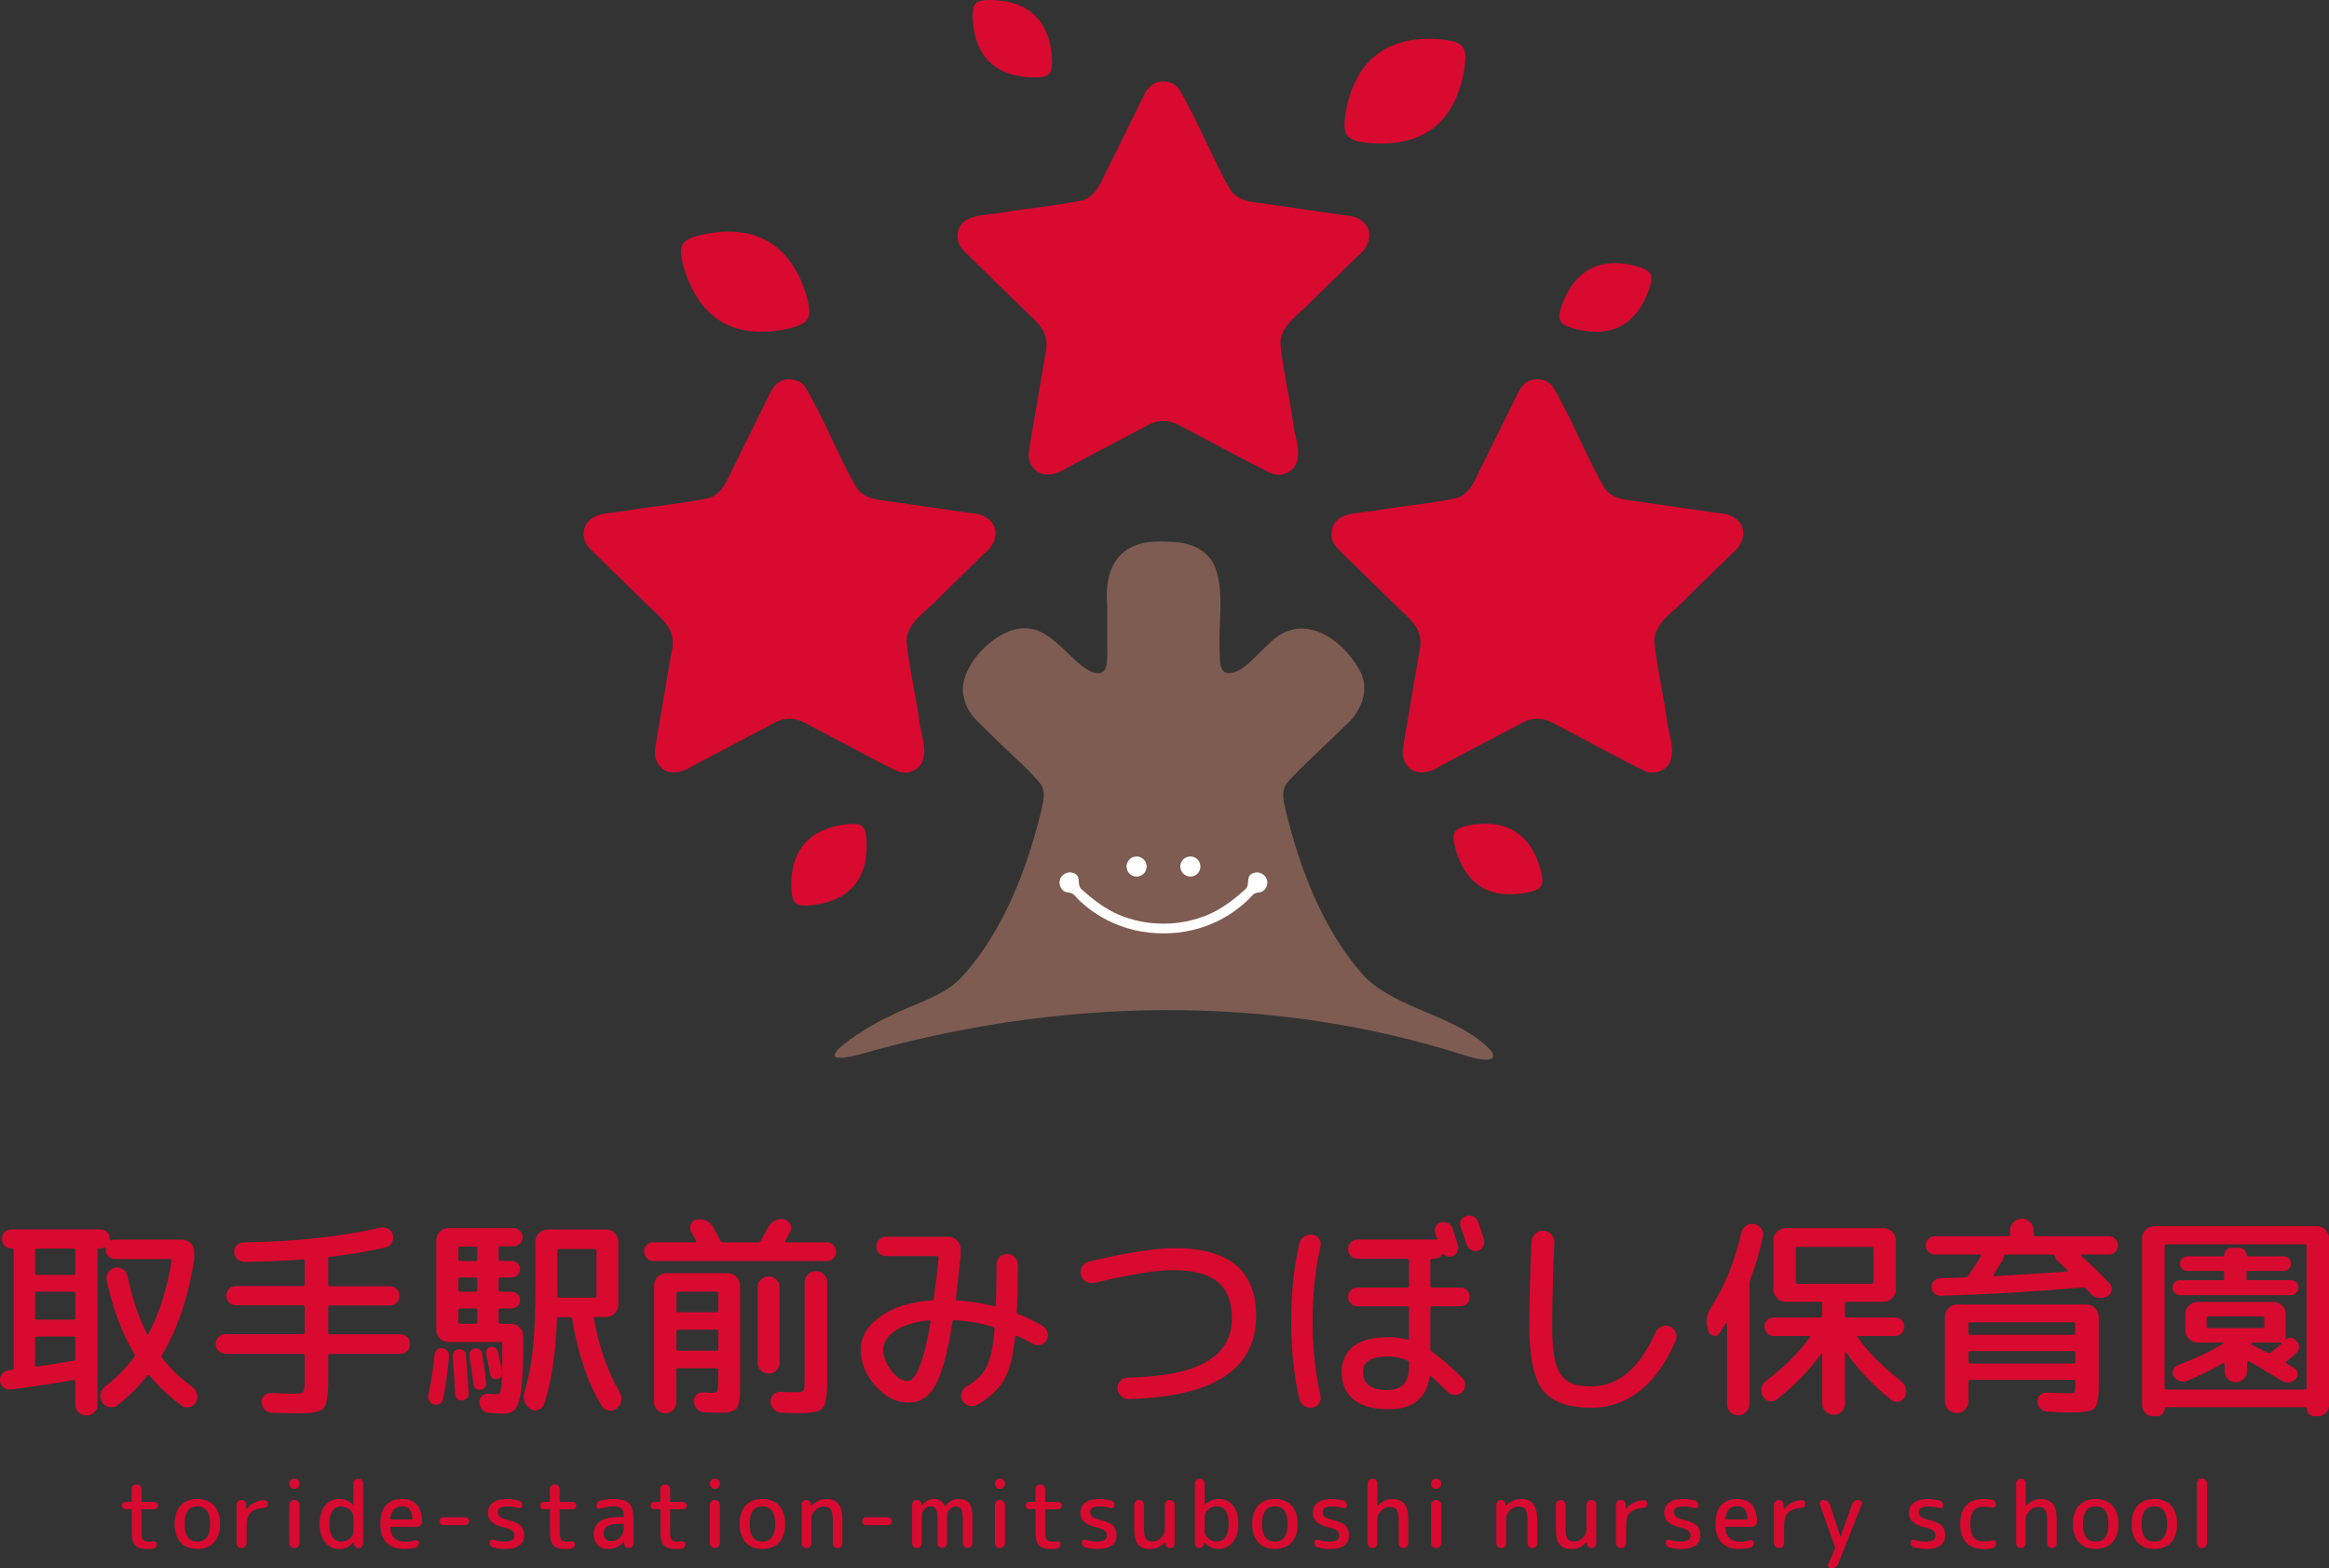 <?xml version="1.0" encoding="UTF-8"?>
<svg id="_レイヤー_2" data-name="レイヤー 2" xmlns="http://www.w3.org/2000/svg" viewBox="0 0 261.65 176.19">
  <rect x="0" y="0" width="261.65" height="176.19" fill="#333333" stroke="none"/>
  <defs>
    <style>
      .cls-1 {
        fill: #7e5c51;
      }

      .cls-2 {
        fill: #fff;
      }

      .cls-3 {
        fill: #d80a30;
      }
    </style>
  </defs>
  <g id="_レイヤー_1-2" data-name="レイヤー 1">
    <g>
      <g>
        <g>
          <path class="cls-3" d="M1.18,156.1c-.29.03-.55-.05-.78-.24-.23-.19-.36-.43-.4-.72-.03-.3.04-.57.23-.8.18-.23.43-.36.73-.4.03,0,.09,0,.17-.02.08-.02.14-.02.19-.02.14-.03.22-.1.22-.22v-13.25c0-.11-.06-.17-.17-.17h-.07c-.3,0-.56-.1-.77-.31s-.31-.46-.31-.77.1-.56.31-.77.46-.31.77-.31h9.96c.3,0,.56.1.77.31s.31.46.31.77v.07c0,.1.05.13.14.1.13-.06.29-.1.48-.1h7.49c.37,0,.69.13.96.4.27.26.41.58.41.95v.86c-.67,4.26-1.88,7.84-3.62,10.75-.08.1-.08.2,0,.31.94,1.23,2.07,2.32,3.38,3.26.29.21.47.48.55.8.08.33.04.64-.12.95-.16.29-.41.47-.74.54s-.63.01-.89-.18c-1.34-.99-2.54-2.11-3.58-3.36-.08-.08-.16-.08-.24,0-1.04,1.3-2.17,2.41-3.38,3.34-.27.21-.58.28-.91.2s-.6-.25-.79-.54c-.19-.3-.25-.62-.18-.96.07-.34.25-.62.54-.84,1.18-.9,2.26-1.99,3.24-3.29.1-.13.1-.24.02-.34-1.38-2.3-2.42-5.06-3.12-8.28-.06-.32,0-.62.18-.89.18-.27.44-.45.76-.53.32-.06.61,0,.88.18.26.18.44.44.52.76.53,2.51,1.26,4.67,2.18,6.48.06.11.13.12.19.02,1.2-2.29,2.06-5.02,2.59-8.21.03-.13-.02-.19-.17-.19h-6.14c-.32,0-.58-.1-.79-.31s-.31-.47-.31-.79v-.12c0-.1-.04-.13-.12-.1-.16.08-.32.12-.48.12h-.12c-.13,0-.19.06-.19.19v17.33c0,.35-.12.65-.36.89s-.54.36-.89.36-.65-.12-.89-.36-.36-.54-.36-.89v-2.57s-.02-.09-.07-.13-.1-.05-.14-.04c-2.51.45-4.86.8-7.06,1.06ZM3.94,140.48v2.52c0,.14.07.22.22.22h4.08c.14,0,.22-.07.22-.22v-2.52c0-.14-.07-.22-.22-.22h-4.08c-.14,0-.22.07-.22.22ZM3.94,145.32v2.71c0,.14.07.22.22.22h4.08c.14,0,.22-.07.22-.22v-2.71c0-.14-.07-.22-.22-.22h-4.08c-.14,0-.22.07-.22.22ZM3.94,150.36v2.98c0,.14.07.2.22.17,1.25-.18,2.61-.39,4.08-.65.14-.03.22-.11.22-.24v-2.26c0-.14-.07-.22-.22-.22h-4.08c-.14,0-.22.07-.22.22Z"/>
          <path class="cls-3" d="M25.33,152.07c-.3,0-.56-.1-.78-.31s-.32-.47-.32-.79.11-.58.32-.79.48-.31.78-.31h8.71c.13,0,.19-.06.19-.19v-2.83c0-.14-.06-.22-.19-.22h-7.54c-.3,0-.56-.1-.77-.31-.21-.21-.31-.46-.31-.77s.1-.56.31-.77.46-.31.77-.31h7.54c.13,0,.19-.07.19-.22v-2.59c0-.13-.06-.19-.19-.19-2.08.16-4.26.26-6.53.29-.32,0-.6-.11-.83-.32-.23-.22-.36-.48-.37-.78-.02-.3.08-.56.3-.78s.48-.32.78-.32c5.74-.08,10.87-.63,15.38-1.66.3-.06.59-.02.85.14.26.16.44.39.52.7.08.32.04.62-.13.89s-.4.44-.71.5c-1.92.45-4.01.8-6.26,1.06-.13.03-.18.1-.17.22v2.86c0,.14.07.22.22.22h6.7c.3,0,.56.1.77.31s.31.46.31.77-.1.56-.31.77c-.21.21-.46.31-.77.31h-6.7c-.14,0-.22.07-.22.22v2.83c0,.13.07.19.22.19h7.87c.3,0,.56.1.78.31s.32.47.32.79-.11.58-.32.79-.48.31-.78.31h-7.87c-.14,0-.22.07-.22.22v2.98c0,1.57-.18,2.54-.53,2.92-.35.38-1.25.56-2.69.56-.8,0-1.84-.02-3.12-.07-.32-.02-.59-.14-.8-.36-.22-.22-.33-.49-.35-.79-.02-.3.08-.56.29-.77.21-.21.46-.3.77-.29,1.1.05,1.97.07,2.59.07.56,0,.9-.06,1.02-.19.12-.13.18-.49.18-1.08v-2.98c0-.14-.06-.22-.19-.22h-8.71Z"/>
          <path class="cls-3" d="M48.77,157.78c-.24-.06-.42-.2-.54-.41s-.16-.43-.11-.67c.34-1.57.57-3.08.7-4.54.03-.22.13-.4.29-.54s.35-.2.58-.18c.22.03.41.14.56.31.15.18.22.38.2.6-.16,1.74-.38,3.35-.67,4.82-.05.22-.17.4-.37.52s-.41.15-.64.08ZM56.24,140.02c-.14,0-.22.06-.22.19v1.22c0,.14.07.22.22.22h1.25c.26,0,.48.09.66.26.18.18.28.39.28.65s-.09.48-.28.66c-.18.18-.4.28-.66.28h-1.25c-.14,0-.22.07-.22.22v1.2c0,.13.07.19.22.19h1.25c.26,0,.48.09.66.28.18.18.28.4.28.66s-.09.48-.28.66c-.18.18-.4.28-.66.28h-1.25c-.14,0-.22.06-.22.19v1.34c0,.13.07.19.22.19h1.18c.37,0,.69.14.96.41.27.27.41.59.41.96v.55c0,2.4-.07,4.18-.22,5.33-.14,1.15-.36,1.91-.64,2.28-.28.37-.72.55-1.31.55-.46,0-1.02-.02-1.66-.07-.3-.02-.56-.14-.77-.36-.21-.22-.32-.5-.34-.82-.02-.29.08-.53.29-.72.21-.19.46-.27.74-.24.48.03.78.05.89.05.16,0,.27-.03.34-.1.06-.06.12-.26.18-.59.06-.33.09-.84.11-1.55-.05.3-.24.48-.58.53-.18.03-.34,0-.48-.1s-.23-.23-.26-.41c-.06-.37-.22-1.14-.48-2.33-.03-.18,0-.34.1-.49.1-.15.23-.24.41-.28s.35,0,.52.11c.17.1.27.24.3.42.26,1.18.42,1.96.48,2.33v.02c.02-.53.02-1.61.02-3.24,0-.13-.06-.19-.19-.19h-5.88c-.37,0-.68-.14-.95-.41-.26-.27-.4-.59-.4-.96v-10.06c0-.37.13-.69.4-.96.26-.27.58-.41.95-.41h7.34c.27,0,.51.1.71.31s.3.45.3.72-.1.51-.3.71c-.2.2-.44.3-.71.3h-1.46ZM51.92,157.32c-.21.02-.39-.04-.54-.17-.15-.13-.24-.3-.25-.5-.05-1.18-.14-2.61-.26-4.27-.02-.21.04-.39.16-.55s.28-.25.49-.26c.19-.03.37.01.54.13s.26.28.28.49c.13,1.31.23,2.75.31,4.32.02.21-.05.39-.19.54-.14.15-.32.24-.53.28ZM53.62,141.44v-1.22c0-.13-.07-.19-.22-.19h-1.68c-.14,0-.22.06-.22.19v1.22c0,.14.07.22.22.22h1.68c.14,0,.22-.07.22-.22ZM53.62,144.92v-1.2c0-.14-.07-.22-.22-.22h-1.68c-.14,0-.22.07-.22.22v1.2c0,.13.07.19.22.19h1.68c.14,0,.22-.06.22-.19ZM53.62,148.52v-1.34c0-.13-.07-.19-.22-.19h-1.68c-.14,0-.22.06-.22.19v1.34c0,.13.07.19.22.19h1.68c.14,0,.22-.06.22-.19ZM52.87,151.76c.12-.16.28-.26.47-.29.19-.03.37,0,.53.12.16.11.26.26.29.46.18,1.01.33,2.1.46,3.26.02.21-.03.39-.14.54-.11.15-.27.24-.48.28-.19.03-.36-.01-.52-.13-.15-.12-.24-.28-.28-.47-.06-.5-.22-1.58-.46-3.24-.03-.19.01-.37.13-.53ZM59.6,158.26c-.3-.18-.52-.44-.66-.78-.14-.34-.15-.69-.04-1.04.45-1.46.77-3.08.96-4.88.19-1.8.29-4.12.29-6.97v-5.11c0-.37.14-.69.41-.96s.59-.41.96-.41h6.58c.37,0,.69.14.96.41.27.27.41.59.41.96v7.1c0,.37-.14.69-.41.96-.27.27-.59.41-.96.41h-1.2c-.14,0-.2.07-.17.22.56,3.15,1.53,5.9,2.9,8.26.18.3.23.63.16.97-.07.34-.24.62-.52.83-.27.21-.58.28-.91.22-.34-.06-.59-.24-.77-.53-1.57-2.58-2.67-5.83-3.31-9.77-.03-.13-.11-.19-.24-.19h-1.25c-.14,0-.22.06-.22.19-.14,3.9-.62,7.1-1.44,9.58-.11.3-.32.52-.64.64-.31.12-.61.09-.9-.08ZM62.62,145.54v.02c0,.14.06.22.19.22h3.98c.14,0,.22-.06.22-.19v-5.06c0-.14-.07-.22-.22-.22h-3.96c-.14,0-.22.07-.22.22v5.02Z"/>
          <path class="cls-3" d="M73.4,141.65c-.29,0-.54-.1-.74-.31s-.31-.46-.31-.74.1-.54.31-.74.46-.31.74-.31h4.7c.13,0,.16-.06.1-.19-.06-.11-.16-.28-.28-.5-.12-.22-.21-.39-.28-.5-.14-.26-.16-.53-.04-.82s.33-.46.64-.53c.37-.08.72-.05,1.07.1.34.14.6.38.78.7.32.56.6,1.08.84,1.56.05.13.14.19.29.19h3.96c.11,0,.21-.06.29-.19.24-.4.5-.89.79-1.46.18-.34.43-.59.76-.77s.68-.23,1.04-.17c.32.06.56.24.71.52.15.28.16.56.01.85-.18.35-.36.7-.55,1.03-.03.03-.04.07-.01.12.02.05.06.07.11.07h4.56c.29,0,.54.1.74.31.21.21.31.46.31.74s-.1.54-.31.74c-.21.21-.46.31-.74.31h-19.49ZM79.83,156.46c.42,0,.66-.06.74-.17.08-.11.12-.48.12-1.1v-1.27c0-.14-.07-.22-.22-.22h-4.27c-.14,0-.22.07-.22.22v3.58c0,.35-.12.65-.36.89-.24.24-.54.36-.89.36s-.65-.12-.89-.36-.36-.54-.36-.89v-13.1c0-.37.13-.69.4-.96.26-.27.58-.41.95-.41h6.94c.37,0,.69.14.96.41.27.27.41.59.41.96v10.99c0,.59,0,1.04-.01,1.34,0,.3-.05.6-.13.9-.08.3-.17.5-.26.6-.1.1-.27.2-.53.3-.26.1-.52.15-.79.16-.27,0-.67.01-1.2.01-.08,0-.46-.02-1.13-.05-.3-.02-.56-.14-.78-.37-.22-.23-.33-.51-.35-.83-.02-.3.08-.56.3-.77.22-.21.48-.3.78-.26.11,0,.23,0,.36.01.13,0,.22.02.29.02.06,0,.11.01.14.01ZM75.99,145.32v1.87c0,.14.07.22.22.22h4.27c.14,0,.22-.07.22-.22v-1.87c0-.14-.07-.22-.22-.22h-4.27c-.14,0-.22.07-.22.22ZM80.48,151.73c.14,0,.22-.07.22-.22v-1.94c0-.13-.07-.19-.22-.19h-4.27c-.14,0-.22.06-.22.19v1.94c0,.14.07.22.22.22h4.27ZM87.58,153.08c0,.34-.12.62-.36.86-.24.24-.53.36-.86.36s-.63-.12-.88-.36c-.25-.24-.37-.53-.37-.86v-8.47c0-.34.12-.62.37-.86s.54-.36.88-.36.62.12.86.36.36.53.36.86v8.47ZM87.8,158.69c-.34-.02-.62-.14-.86-.38-.24-.24-.37-.53-.38-.86-.02-.3.09-.57.32-.79.23-.22.51-.33.83-.31.54.03,1.1.05,1.68.05.48,0,.77-.06.86-.17.1-.11.14-.47.14-1.08v-11.09c0-.35.12-.65.37-.9s.55-.37.9-.37.65.12.9.37.37.55.37.9v11.21c0,1.57-.17,2.54-.52,2.92-.34.38-1.24.56-2.68.56-.66,0-1.3-.02-1.94-.05Z"/>
          <path class="cls-3" d="M101.91,157.54c-1.25,0-2.43-.61-3.54-1.84-1.11-1.22-1.67-2.59-1.67-4.09,0-1.41.72-2.64,2.15-3.68,1.43-1.05,3.38-1.67,5.84-1.86.11,0,.18-.06.22-.19.24-1.82.42-3.34.53-4.56,0-.14-.06-.22-.19-.22h-5.74c-.3,0-.56-.1-.76-.31-.2-.21-.3-.46-.3-.77s.1-.56.3-.77c.2-.21.45-.31.76-.31h7.06c.37,0,.68.14.95.41.26.27.4.59.4.96v.79c-.32,2.98-.5,4.56-.53,4.75-.03.14.02.22.17.22,1.42.1,2.8.32,4.13.67.13.03.19-.02.19-.14.05-1.3.07-2.81.07-4.54,0-.34.12-.62.35-.85s.52-.35.85-.35.62.12.85.36c.23.24.35.53.35.86,0,1.86-.04,3.61-.12,5.26,0,.14.06.24.19.29.8.3,1.7.74,2.71,1.32.27.16.46.39.55.7.1.3.06.6-.1.89-.14.27-.37.45-.67.54s-.58.05-.84-.11c-.69-.38-1.3-.69-1.82-.91-.05-.02-.1-.01-.14.01-.05.02-.07.06-.07.11-.22,2.19-.64,3.81-1.26,4.86s-1.61,1.97-2.99,2.77c-.29.16-.59.2-.91.11-.32-.09-.57-.28-.74-.56-.18-.26-.22-.54-.14-.85.08-.31.26-.55.53-.71,1.07-.61,1.84-1.35,2.29-2.22s.76-2.29.92-4.26c0-.14-.06-.23-.19-.26-1.38-.42-2.81-.67-4.3-.77-.14,0-.22.06-.24.17-.24,1.55-.5,2.87-.78,3.96-.28,1.09-.57,1.96-.86,2.63s-.63,1.18-1.01,1.56c-.38.38-.75.63-1.12.76s-.81.19-1.32.19ZM104.34,148.32c-1.63.18-2.89.57-3.78,1.18-.89.61-1.33,1.3-1.33,2.09s.3,1.61.91,2.39c.61.78,1.2,1.16,1.78,1.16,1.01,0,1.88-2.22,2.62-6.65.02-.05,0-.09-.05-.12s-.1-.05-.14-.05Z"/>
          <path class="cls-3" d="M122.89,144.1c-.32.08-.63.03-.92-.16-.3-.18-.48-.44-.54-.76-.08-.32-.03-.63.16-.92.18-.3.44-.48.76-.54,4.22-1.01,7.44-1.51,9.65-1.51,6.08,0,9.12,2.54,9.12,7.61,0,5.98-4.76,9.1-14.28,9.34-.34.02-.63-.09-.88-.32s-.39-.52-.42-.85c-.02-.32.08-.6.3-.84.22-.24.48-.37.8-.38,4.06-.1,7.04-.7,8.93-1.81,1.89-1.11,2.83-2.74,2.83-4.88,0-1.84-.54-3.2-1.61-4.08s-2.75-1.32-5.04-1.32c-1.87,0-4.82.48-8.85,1.44Z"/>
          <path class="cls-3" d="M147.44,158.14c-.34.05-.65-.02-.94-.22-.29-.19-.46-.46-.53-.79-.61-2.61-.91-5.51-.91-8.71s.3-6.1.91-8.71c.06-.34.24-.6.53-.79.29-.19.6-.26.94-.22.32.03.57.18.74.44.18.26.23.55.17.85-.59,2.62-.89,5.43-.89,8.42s.3,5.8.89,8.42c.06.3,0,.59-.17.85-.18.26-.42.41-.74.44ZM156.01,158.31c-1.71,0-3.02-.36-3.92-1.07-.9-.71-1.36-1.75-1.36-3.11,0-1.17.41-2.11,1.24-2.83.82-.72,2.17-1.08,4.04-1.08.77,0,1.46.09,2.06.26.14.03.22-.02.22-.14v-3.41c0-.13-.07-.19-.22-.19h-5.57c-.29,0-.54-.1-.74-.31-.21-.21-.31-.46-.31-.74s.1-.54.31-.74c.21-.21.46-.31.74-.31h5.57c.14,0,.22-.06.22-.19v-2.83c0-.14-.07-.22-.22-.22h-5.54c-.3,0-.56-.1-.77-.31-.21-.21-.31-.46-.31-.77s.1-.56.31-.77c.21-.21.46-.31.77-.31h8.57c.1,0,.17,0,.21.02.03.02.07,0,.11-.02.04-.03.05-.06.04-.1-.02-.06-.05-.16-.1-.3-.05-.14-.09-.24-.12-.3-.08-.26-.06-.5.06-.74.12-.24.31-.4.56-.48.27-.08.53-.06.78.06s.42.31.52.56c.06.21.17.53.31.96.14.43.25.75.31.96.08.27.06.53-.07.78s-.32.41-.58.49c-.34.1-.64.03-.91-.19-.1-.08-.18-.06-.26.05-.19.27-.48.41-.86.41h-.22c-.13,0-.19.07-.19.22v2.83c0,.13.06.19.19.19h3.19c.29,0,.54.1.74.31.21.21.31.46.31.74s-.1.54-.31.74c-.21.21-.46.31-.74.31h-3.19c-.13,0-.19.06-.19.19v4.61c0,.13.05.23.17.31.96.66,2.1,1.63,3.41,2.93.22.21.34.47.34.79s-.11.59-.34.82c-.22.21-.5.31-.83.3s-.61-.12-.83-.35c-.72-.72-1.33-1.3-1.82-1.73-.1-.06-.16-.03-.19.1-.38,2.4-1.91,3.6-4.58,3.6ZM155.89,152.38c-1.84,0-2.76.58-2.76,1.75,0,1.34.88,2.02,2.64,2.02.88,0,1.52-.22,1.92-.65.4-.43.6-1.13.6-2.09v-.29c0-.14-.06-.24-.19-.29-.69-.3-1.43-.46-2.21-.46ZM166.06,137.26c.08.21.3.86.65,1.97.08.27.05.54-.08.79s-.33.42-.59.48c-.27.08-.53.05-.78-.1-.25-.14-.41-.35-.49-.62-.08-.22-.19-.55-.34-.98-.14-.43-.26-.75-.34-.96-.1-.26-.08-.51.05-.76.13-.25.33-.41.6-.49.27-.08.54-.06.79.07s.43.33.53.6Z"/>
          <path class="cls-3" d="M178.78,158.14c-2.61,0-4.42-.65-5.44-1.96-1.02-1.3-1.53-3.69-1.53-7.16,0-2.69.08-5.86.24-9.5.02-.37.16-.68.42-.92s.57-.36.92-.35c.35.02.65.15.89.41s.35.56.34.91c-.16,3.6-.24,6.75-.24,9.46,0,1.41.08,2.55.24,3.43s.43,1.56.82,2.05c.38.49.83.82,1.34.98s1.18.25,1.99.25c3.01,0,5.42-2.02,7.22-6.07.13-.3.35-.52.66-.65.31-.13.62-.14.92-.02.32.13.55.34.68.65.13.3.14.61.01.91-1.07,2.53-2.42,4.42-4.04,5.69-1.62,1.26-3.44,1.9-5.46,1.9Z"/>
          <path class="cls-3" d="M196.17,158.62c-.25.24-.55.36-.9.36s-.65-.12-.89-.36-.36-.54-.36-.89v-9.07s-.01-.05-.04-.05c-.02,0-.04,0-.06.02-.03.06-.28.44-.74,1.13-.18.24-.4.34-.68.29-.28-.05-.46-.21-.54-.48l-.1-.29c-.26-.82-.14-1.62.36-2.4,1.55-2.43,2.69-5.23,3.41-8.4.08-.34.26-.6.53-.79.27-.19.58-.26.91-.19.34.06.6.23.79.5.19.27.26.58.19.91-.34,1.66-.82,3.29-1.44,4.87-.05.11-.07.24-.07.38v13.56c0,.35-.12.65-.37.89ZM213.58,155.16c.27.21.45.48.53.82s.04.66-.12.96c-.14.27-.37.44-.67.52-.3.07-.58.01-.81-.18-2.05-1.62-3.75-3.4-5.11-5.35-.02-.03-.04-.04-.07-.02-.03.02-.05.04-.05.07v5.66c0,.37-.12.68-.37.92-.25.25-.55.37-.9.37-.37,0-.68-.13-.93-.38s-.37-.56-.37-.91v-5.5s-.01-.06-.04-.07c-.03-.02-.05,0-.08.02-1.31,1.82-2.97,3.53-4.97,5.11-.26.21-.54.28-.85.2-.31-.07-.55-.24-.71-.52-.18-.3-.23-.62-.16-.96.07-.34.24-.61.52-.82,2-1.5,3.63-3.12,4.89-4.85.08-.11.06-.17-.07-.17h-3.96c-.29,0-.54-.1-.74-.31-.21-.21-.31-.46-.31-.74s.1-.53.31-.73c.21-.2.46-.3.74-.3h5.21c.14,0,.22-.07.22-.22v-1.32c0-.14-.07-.22-.22-.22h-3.89c-.37,0-.69-.14-.96-.41-.27-.27-.41-.59-.41-.96v-5.54c0-.37.14-.69.41-.96.27-.27.59-.41.96-.41h11.02c.37,0,.69.14.96.41.27.27.41.59.41.96v5.54c0,.37-.13.69-.41.96-.27.27-.59.41-.96.41h-4.13c-.14,0-.21.07-.21.22v1.32c0,.14.07.22.21.22h5.4c.29,0,.54.1.74.3s.31.44.31.73-.11.54-.31.74-.46.31-.74.31h-4.1c-.13,0-.15.06-.07.17,1.2,1.7,2.82,3.33,4.87,4.9ZM201.97,144.22h8.28c.14,0,.22-.07.22-.22v-3.72c0-.14-.07-.22-.22-.22h-8.28c-.14,0-.21.07-.21.22v3.72c0,.14.07.22.21.22Z"/>
          <path class="cls-3" d="M217.35,140.93c-.27,0-.51-.1-.71-.31-.2-.21-.3-.45-.3-.72s.1-.51.3-.72c.2-.21.44-.31.71-.31h8.26c.14,0,.21-.06.21-.19v-.46c0-.37.13-.68.4-.94s.57-.38.92-.38.66.13.92.38c.27.26.4.57.4.94v.46c0,.13.07.19.22.19h8.26c.27,0,.51.1.71.31.2.21.3.45.3.72s-.1.51-.3.72c-.2.21-.44.31-.71.31h-3.1s-.06.02-.07.05c-.02.03,0,.06.02.07,1.18,1.07,2.25,2.1,3.19,3.1.22.22.31.49.25.8-.05.31-.22.54-.49.68-.32.16-.66.21-1.01.16-.35-.06-.65-.22-.89-.49-.05-.06-.13-.16-.24-.28-.11-.12-.2-.21-.26-.28-.08-.08-.19-.12-.34-.12-5.12.46-10.44.78-15.96.94-.27.02-.51-.07-.71-.26-.2-.19-.31-.42-.32-.7-.02-.27.07-.5.25-.7.18-.19.41-.3.68-.31,1.28-.03,2.24-.06,2.88-.1.13,0,.23-.06.31-.17.58-.85,1.04-1.58,1.39-2.21.03-.03.04-.07.01-.12s-.06-.07-.11-.07h-5.09ZM232.18,156.53c.48,0,.76-.03.84-.1.08-.06.12-.26.12-.58v-.62c0-.14-.06-.22-.19-.22h-11.59c-.14,0-.22.07-.22.22v2.18c0,.37-.13.68-.38.94-.26.26-.57.38-.94.38s-.68-.13-.94-.38c-.26-.26-.38-.57-.38-.94v-9.5c0-.37.13-.69.41-.96.27-.27.59-.41.96-.41h14.54c.37,0,.69.14.96.41.27.27.41.59.41.96v7.94c0,1.3-.18,2.09-.53,2.39-.35.3-1.28.44-2.79.44-.14,0-.32,0-.53-.01-.21,0-.5-.02-.88-.04-.38-.02-.72-.03-1.04-.05-.3-.02-.56-.13-.77-.34-.21-.21-.32-.46-.34-.77-.02-.29.08-.54.29-.74.21-.21.46-.3.74-.29,1.06.05,1.8.07,2.23.07ZM221.14,148.76v.96c0,.14.07.22.22.22h11.59c.13,0,.19-.07.19-.22v-.96c0-.14-.06-.22-.19-.22h-11.59c-.14,0-.22.07-.22.22ZM232.95,153.17c.13,0,.19-.07.19-.22v-.98c0-.13-.06-.19-.19-.19h-11.59c-.14,0-.22.06-.22.19v.98c0,.14.07.22.22.22h11.59ZM230.65,140.93h-5.33c-.1,0-.16.07-.19.22-.03.14-.08.27-.14.38l-1.01,1.66c-.08.11-.06.17.07.17,3.02-.16,5.75-.34,8.18-.53.08,0,.1-.04.07-.12-.02-.02-.03-.03-.05-.05l-1.15-1.08c-.13-.11-.21-.26-.24-.43-.03-.14-.1-.22-.22-.22Z"/>
          <path class="cls-3" d="M241.9,159.1c-.35,0-.65-.12-.89-.37-.24-.25-.36-.55-.36-.9v-18.72c0-.37.13-.69.4-.96.26-.27.58-.41.95-.41h18.29c.37,0,.69.14.96.41.27.27.41.59.41.96v18.72c0,.35-.12.65-.37.9-.25.25-.55.37-.9.37h-.38c-.24,0-.45-.09-.61-.26s-.25-.38-.25-.62c0-.1-.05-.14-.14-.14h-15.7c-.08,0-.12.05-.12.14,0,.24-.09.45-.27.62-.18.18-.38.26-.62.26h-.38ZM243.18,140v15.91c0,.13.06.19.19.19h15.55c.14,0,.21-.06.21-.19v-15.91c0-.14-.07-.22-.21-.22h-15.55c-.13,0-.19.07-.19.22ZM244.9,145.49c-.22,0-.42-.09-.59-.26-.17-.18-.25-.38-.25-.6s.08-.42.25-.58c.17-.16.37-.24.59-.24h4.78c.13,0,.19-.07.19-.22v-.6c0-.14-.06-.22-.19-.22h-3.96c-.22,0-.42-.08-.58-.24s-.24-.35-.24-.58.08-.42.24-.58c.16-.16.35-.24.58-.24h4.03c.08,0,.12-.04.12-.12,0-.22.08-.42.25-.59s.36-.25.59-.25h.86c.22,0,.42.08.58.25s.24.36.24.59c0,.08.05.12.14.12h4.03c.22,0,.42.08.58.24.16.16.24.35.24.58s-.08.42-.24.58-.35.24-.58.24h-3.96c-.14,0-.22.07-.22.22v.6c0,.14.07.22.22.22h4.78c.22,0,.42.08.59.24.17.16.25.35.25.58s-.08.42-.25.6c-.17.18-.36.26-.59.26h-12.48ZM257.98,152c-.48.42-.85.73-1.1.94-.1.1-.09.18.02.24.1.06.23.14.41.24s.31.18.41.24c.22.13.36.32.4.59.04.26-.04.49-.23.68-.22.22-.48.35-.77.37-.29.02-.56-.04-.82-.2-1.25-.8-2.47-1.53-3.67-2.18-.13-.06-.19-.02-.19.12v.96c0,.35-.12.65-.37.9-.25.25-.55.37-.9.37s-.65-.12-.89-.37c-.24-.25-.36-.55-.36-.9v-.77s-.03-.08-.07-.11-.09-.02-.12.01c-1.21.72-2.56,1.38-4.03,1.99-.27.11-.55.12-.83.02-.28-.1-.5-.27-.66-.53-.13-.22-.15-.46-.06-.72.09-.25.26-.43.52-.53,2.03-.77,3.74-1.58,5.14-2.45.02-.02.02-.04.01-.06,0-.02-.03-.04-.06-.04h-2.88c-.37,0-.69-.14-.96-.41-.27-.27-.41-.59-.41-.96v-1.82c0-.37.13-.69.41-.96.27-.27.59-.41.96-.41h8.54c.37,0,.69.14.96.41.27.27.41.59.41.96v2.81s0,.03.02.04c.02,0,.03,0,.05-.01.13-.13.29-.19.48-.18.19,0,.35.08.48.2l.19.19c.19.18.28.4.28.66s-.11.48-.3.66ZM248.12,149.19h6.05c.14,0,.21-.06.21-.19v-.91c0-.14-.07-.22-.21-.22h-6.05c-.14,0-.22.07-.22.22v.91c0,.13.07.19.22.19ZM256.3,150.96s.04-.06.02-.1c-.02-.03-.04-.05-.07-.05h-3.07c-.08,0-.17.03-.26.1-.06.06-.06.11.02.14.4.19,1,.5,1.8.91.14.06.26.06.34,0,.1-.08.23-.19.4-.32s.32-.26.46-.37c.13-.11.26-.22.37-.31Z"/>
        </g>
        <g>
          <path class="cls-3" d="M14.12,169.54c-.12,0-.22-.04-.3-.12s-.12-.18-.12-.29.04-.21.12-.29.18-.12.3-.12h.58c.06,0,.09-.03.09-.09v-1.34c0-.15.05-.28.16-.38.1-.1.23-.16.39-.16s.28.05.39.16c.11.1.16.23.16.38v1.34c0,.06.03.09.09.09h1.36c.12,0,.22.04.3.12.08.08.12.18.12.29s-.04.21-.12.29c-.08.08-.18.12-.3.12h-1.36c-.06,0-.09.03-.09.09v2.4c0,.47.06.78.17.93.11.15.33.22.67.22.16,0,.31,0,.46-.03.11-.01.21.01.3.07s.13.15.13.25c0,.12-.04.24-.12.33-.08.1-.19.15-.31.17-.29.03-.51.04-.66.04-.64,0-1.08-.13-1.34-.41-.25-.27-.38-.76-.38-1.47v-2.51c0-.06-.03-.09-.09-.09h-.58Z"/>
          <path class="cls-3" d="M24.04,173.27c-.45.49-1.07.73-1.87.73s-1.42-.24-1.87-.73c-.45-.49-.68-1.18-.68-2.07s.23-1.59.68-2.08c.45-.49,1.08-.73,1.87-.73s1.42.25,1.87.73c.45.49.68,1.18.68,2.08s-.22,1.59-.68,2.07ZM23.61,171.2c0-1.32-.48-1.98-1.44-1.98s-1.43.66-1.43,1.98.48,1.98,1.43,1.98,1.44-.66,1.44-1.98Z"/>
          <path class="cls-3" d="M27.56,173.74c-.11.11-.25.17-.41.17s-.29-.06-.41-.17-.17-.25-.17-.41v-4.29c0-.15.05-.28.16-.38.1-.1.23-.16.38-.16s.28.05.39.16c.11.1.16.23.16.38v.49s0,.01.01.01c.01,0,.02,0,.02-.01.21-.28.49-.52.83-.7.35-.18.72-.29,1.13-.32.12,0,.23.03.32.11.09.08.13.19.13.31s-.04.23-.13.32c-.09.09-.19.13-.32.14-.67.03-1.16.2-1.47.51s-.47.78-.47,1.4v2.03c0,.16-.06.29-.17.41Z"/>
          <path class="cls-3" d="M32.67,166.27c.11-.11.25-.17.4-.17s.29.05.4.17.17.25.17.41-.06.29-.17.41c-.11.11-.25.17-.4.17s-.29-.06-.4-.17c-.11-.11-.17-.25-.17-.41s.06-.29.17-.41ZM33.47,173.74c-.11.11-.25.17-.4.17s-.29-.06-.4-.17c-.11-.11-.17-.25-.17-.41v-4.26c0-.16.06-.29.17-.41.11-.11.25-.17.4-.17s.29.06.4.17c.11.11.17.25.17.41v4.26c0,.16-.06.29-.17.41Z"/>
          <path class="cls-3" d="M38.1,174.01c-.63,0-1.15-.25-1.57-.76-.41-.51-.62-1.19-.62-2.05s.2-1.58.6-2.07c.4-.49.93-.74,1.59-.74.62,0,1.14.22,1.58.67,0,0,.01.01.02.01s0,0,0-.01v-2.41c0-.15.05-.28.16-.38.11-.1.24-.16.39-.16s.28.05.38.16c.1.1.16.23.16.38v6.75c0,.14-.05.26-.15.36s-.22.15-.36.15-.26-.05-.36-.15-.15-.22-.16-.36v-.16s-.01,0-.02,0-.01,0-.02,0c-.26.28-.51.48-.76.6-.25.11-.54.17-.87.17ZM38.36,169.22c-.9,0-1.35.66-1.35,1.98,0,.67.12,1.16.36,1.49s.57.49.99.49c.37,0,.68-.12.95-.36.27-.24.4-.52.4-.83v-1.56c0-.31-.13-.59-.4-.83-.27-.24-.58-.36-.95-.36Z"/>
          <path class="cls-3" d="M45.43,174.01c-.87,0-1.53-.24-2-.71s-.7-1.17-.7-2.1.21-1.63.63-2.1c.42-.47,1.02-.71,1.82-.71,1.44,0,2.19.85,2.24,2.54,0,.17-.05.3-.18.42-.12.11-.27.17-.44.17h-2.88c-.06,0-.08.03-.08.08.08,1.07.65,1.6,1.71,1.6.37,0,.73-.06,1.08-.18.1-.04.2-.02.29.04s.14.15.14.26c0,.13-.04.25-.12.35-.08.1-.19.17-.32.21-.38.08-.77.12-1.17.12ZM45.17,169.2c-.79,0-1.23.47-1.33,1.4-.01.06.01.09.08.09h2.33c.06,0,.08-.03.08-.09-.04-.94-.43-1.4-1.16-1.4Z"/>
          <path class="cls-3" d="M49.8,171.32c-.12,0-.22-.04-.31-.13-.09-.09-.13-.19-.13-.31s.04-.22.13-.31c.09-.09.19-.13.31-.13h2.46c.12,0,.22.04.31.13.09.09.13.19.13.31s-.04.22-.13.31c-.09.09-.19.13-.31.13h-2.46Z"/>
          <path class="cls-3" d="M56.74,171.62c-.71-.17-1.2-.39-1.49-.66-.29-.27-.43-.6-.43-1,0-.49.17-.87.53-1.14.35-.28.87-.42,1.55-.42.44,0,.89.05,1.34.15.12.03.23.09.31.2.08.11.12.23.12.36,0,.11-.04.2-.13.26s-.19.08-.29.04c-.44-.12-.85-.18-1.24-.18-.73,0-1.09.21-1.09.62,0,.21.07.38.21.51s.38.24.73.32c.8.19,1.33.41,1.61.67.28.26.42.64.42,1.15,0,.47-.18.84-.55,1.11-.36.27-.89.4-1.59.4-.45,0-.9-.06-1.35-.18-.12-.03-.23-.11-.3-.21s-.11-.23-.11-.36c0-.1.04-.19.13-.25s.18-.08.28-.04c.43.14.85.21,1.26.21.76,0,1.14-.22,1.14-.68,0-.21-.08-.39-.23-.53-.15-.13-.42-.25-.81-.36Z"/>
          <path class="cls-3" d="M61.1,169.54c-.12,0-.22-.04-.3-.12s-.12-.18-.12-.29.04-.21.12-.29.18-.12.3-.12h.58c.06,0,.09-.03.09-.09v-1.34c0-.15.05-.28.16-.38.1-.1.23-.16.39-.16s.28.05.39.16c.11.1.16.23.16.38v1.34c0,.06.03.09.09.09h1.36c.12,0,.22.04.3.12.08.08.12.18.12.29s-.04.21-.12.29c-.08.08-.18.12-.3.12h-1.36c-.06,0-.09.03-.09.09v2.4c0,.47.06.78.17.93.11.15.33.22.67.22.16,0,.31,0,.46-.03.11-.01.21.01.3.07s.13.15.13.25c0,.12-.04.24-.12.33-.08.1-.19.15-.31.17-.29.03-.51.04-.66.04-.64,0-1.08-.13-1.34-.41-.25-.27-.38-.76-.38-1.47v-2.51c0-.06-.03-.09-.09-.09h-.58Z"/>
          <path class="cls-3" d="M68.31,174.01c-.47,0-.86-.15-1.16-.46-.3-.31-.45-.71-.45-1.21,0-.61.23-1.08.7-1.42.46-.34,1.17-.5,2.11-.5h.48c.06,0,.09-.03.09-.09v-.11c0-.37-.09-.62-.26-.77-.17-.15-.49-.22-.94-.22-.4,0-.88.08-1.44.25-.1.04-.2.02-.3-.05-.09-.07-.14-.15-.14-.26,0-.14.04-.26.12-.38.08-.11.19-.18.32-.21.5-.12.97-.19,1.42-.19.87,0,1.47.16,1.8.47.33.31.49.88.49,1.72v2.82c0,.14-.05.26-.15.36s-.22.15-.36.15-.26-.05-.36-.15c-.1-.1-.15-.22-.16-.36v-.26s-.01-.01-.02-.01c-.01,0-.02,0-.02.01-.4.58-1,.87-1.79.87ZM69.51,171.18c-.57,0-1,.09-1.28.29-.29.19-.43.45-.43.78,0,.26.08.47.23.63.15.17.34.25.55.25.46,0,.82-.14,1.1-.43.27-.29.41-.68.41-1.18v-.25c0-.06-.03-.08-.09-.08h-.48Z"/>
          <path class="cls-3" d="M73.51,169.54c-.12,0-.22-.04-.3-.12s-.12-.18-.12-.29.04-.21.12-.29.18-.12.3-.12h.58c.06,0,.09-.03.09-.09v-1.34c0-.15.05-.28.16-.38.1-.1.23-.16.39-.16s.28.05.39.16c.11.1.16.23.16.38v1.34c0,.06.03.09.09.09h1.36c.12,0,.22.04.3.12.08.08.12.18.12.29s-.04.21-.12.29c-.08.08-.18.12-.3.12h-1.36c-.06,0-.09.03-.09.09v2.4c0,.47.06.78.17.93.11.15.33.22.67.22.16,0,.31,0,.46-.03.11-.01.21.01.3.07s.13.15.13.25c0,.12-.04.24-.12.33-.08.1-.19.15-.31.17-.29.03-.51.04-.66.04-.64,0-1.08-.13-1.34-.41-.25-.27-.38-.76-.38-1.47v-2.51c0-.06-.03-.09-.09-.09h-.58Z"/>
          <path class="cls-3" d="M79.91,166.27c.11-.11.25-.17.4-.17s.29.05.4.17.17.25.17.41-.06.29-.17.41c-.11.11-.25.17-.4.17s-.29-.06-.4-.17c-.11-.11-.17-.25-.17-.41s.06-.29.17-.41ZM80.71,173.74c-.11.11-.25.17-.4.17s-.29-.06-.4-.17c-.11-.11-.17-.25-.17-.41v-4.26c0-.16.06-.29.17-.41.11-.11.25-.17.4-.17s.29.06.4.17c.11.11.17.25.17.41v4.26c0,.16-.06.29-.17.41Z"/>
          <path class="cls-3" d="M87.52,173.27c-.45.49-1.07.73-1.87.73s-1.42-.24-1.87-.73c-.45-.49-.68-1.18-.68-2.07s.23-1.59.68-2.08c.45-.49,1.08-.73,1.87-.73s1.42.25,1.87.73c.45.49.68,1.18.68,2.08s-.22,1.59-.68,2.07ZM87.09,171.2c0-1.32-.48-1.98-1.44-1.98s-1.43.66-1.43,1.98.48,1.98,1.43,1.98,1.44-.66,1.44-1.98Z"/>
          <path class="cls-3" d="M91,173.75c-.1.1-.23.16-.38.16s-.28-.05-.39-.16c-.11-.1-.16-.23-.16-.38v-4.36c0-.14.05-.26.15-.36.1-.1.22-.15.36-.15s.26.05.36.15c.1.1.15.22.16.36v.16s.01,0,.02,0,.01,0,.02,0c.49-.51,1.05-.77,1.68-.77s1.09.18,1.38.54c.29.36.44.94.44,1.75v2.69c0,.15-.05.27-.16.37s-.23.16-.38.16-.27-.05-.38-.16c-.11-.1-.16-.23-.16-.37v-2.54c0-.62-.08-1.05-.23-1.27-.15-.23-.43-.34-.83-.34-.33,0-.63.14-.92.43s-.43.59-.43.92v2.79c0,.15-.05.28-.16.38Z"/>
          <path class="cls-3" d="M97.3,171.32c-.12,0-.22-.04-.31-.13-.09-.09-.13-.19-.13-.31s.04-.22.13-.31c.09-.09.19-.13.31-.13h2.46c.12,0,.22.04.31.13.09.09.13.19.13.31s-.04.22-.13.31c-.09.09-.19.13-.31.13h-2.46Z"/>
          <path class="cls-3" d="M103.4,173.75c-.11.1-.24.16-.39.16s-.28-.05-.38-.16c-.1-.1-.16-.23-.16-.38v-4.35c0-.15.05-.27.15-.37.1-.1.22-.15.37-.15s.27.05.38.15c.1.1.16.22.17.37v.09s0,.01.01.01c.01,0,.02,0,.02-.01.41-.48.86-.72,1.35-.72.31,0,.55.06.74.19.19.12.35.34.49.63,0,0,0,0,.02,0,0,0,.01,0,.02,0,.41-.55.89-.82,1.46-.82s.98.16,1.22.46c.25.31.37.85.37,1.62v2.89c0,.15-.05.27-.16.38s-.23.16-.38.16-.27-.05-.37-.16c-.1-.11-.16-.23-.16-.38v-2.58c0-.63-.06-1.05-.18-1.25-.12-.21-.34-.31-.66-.31-.2,0-.41.1-.62.31-.21.21-.32.42-.32.62v3.2c0,.15-.05.27-.16.38-.1.11-.23.16-.37.16s-.27-.05-.38-.16-.16-.23-.16-.38v-2.58c0-.63-.06-1.05-.18-1.25-.12-.21-.34-.31-.66-.31-.2,0-.41.1-.61.31s-.31.42-.31.62v3.2c0,.15-.05.28-.16.38Z"/>
          <path class="cls-3" d="M111.94,166.27c.11-.11.25-.17.4-.17s.29.05.4.17.17.25.17.41-.06.29-.17.41c-.11.11-.25.17-.4.17s-.29-.06-.4-.17c-.11-.11-.17-.25-.17-.41s.06-.29.17-.41ZM112.74,173.74c-.11.11-.25.17-.4.17s-.29-.06-.4-.17c-.11-.11-.17-.25-.17-.41v-4.26c0-.16.06-.29.17-.41.11-.11.25-.17.4-.17s.29.06.4.17c.11.11.17.25.17.41v4.26c0,.16-.06.29-.17.41Z"/>
          <path class="cls-3" d="M115.65,169.54c-.12,0-.22-.04-.3-.12s-.12-.18-.12-.29.04-.21.12-.29.18-.12.3-.12h.58c.06,0,.09-.03.09-.09v-1.34c0-.15.05-.28.16-.38.1-.1.23-.16.39-.16s.28.05.39.16c.11.1.16.23.16.38v1.34c0,.06.03.09.09.09h1.36c.12,0,.22.04.3.12.08.08.12.18.12.29s-.04.21-.12.29c-.08.08-.18.12-.3.12h-1.36c-.06,0-.09.03-.09.09v2.4c0,.47.06.78.17.93.11.15.33.22.67.22.16,0,.31,0,.46-.03.11-.01.21.01.3.07s.13.15.13.25c0,.12-.04.24-.12.33-.08.1-.19.15-.31.17-.29.03-.51.04-.66.04-.64,0-1.08-.13-1.34-.41-.25-.27-.38-.76-.38-1.47v-2.51c0-.06-.03-.09-.09-.09h-.58Z"/>
          <path class="cls-3" d="M123.29,171.62c-.71-.17-1.2-.39-1.49-.66-.29-.27-.43-.6-.43-1,0-.49.17-.87.53-1.14.35-.28.87-.42,1.55-.42.44,0,.89.05,1.34.15.12.03.23.09.31.2.08.11.12.23.12.36,0,.11-.04.2-.13.26s-.19.08-.29.04c-.44-.12-.85-.18-1.24-.18-.73,0-1.09.21-1.09.62,0,.21.07.38.21.51s.38.24.73.32c.8.19,1.33.41,1.61.67.28.26.42.64.42,1.15,0,.47-.18.84-.55,1.11-.36.27-.89.4-1.59.4-.45,0-.9-.06-1.35-.18-.12-.03-.23-.11-.3-.21s-.11-.23-.11-.36c0-.1.04-.19.13-.25s.18-.08.28-.04c.43.14.85.21,1.26.21.76,0,1.14-.22,1.14-.68,0-.21-.08-.39-.23-.53-.15-.13-.42-.25-.81-.36Z"/>
          <path class="cls-3" d="M129.2,174.01c-.61,0-1.06-.17-1.34-.5-.28-.34-.43-.9-.43-1.68v-2.8c0-.15.05-.27.16-.37s.23-.16.38-.16.27.05.38.16c.11.1.16.23.16.37v2.64c0,.58.08.97.23,1.19.15.21.41.32.78.32.33,0,.63-.14.92-.43s.43-.59.43-.92v-2.79c0-.15.05-.28.16-.38.11-.1.24-.16.39-.16s.28.05.39.16c.1.1.16.23.16.38v4.36c0,.14-.05.26-.15.36-.1.1-.22.15-.36.15s-.26-.05-.36-.15c-.1-.1-.16-.22-.17-.36v-.16s0,0-.01,0-.01,0-.02,0c-.49.51-1.05.77-1.68.77Z"/>
          <path class="cls-3" d="M135.11,173.75c-.1.1-.22.15-.36.15s-.26-.05-.36-.15c-.1-.1-.15-.22-.15-.36v-6.75c0-.15.05-.28.16-.38.11-.1.24-.16.39-.16s.28.05.38.16c.1.1.16.23.16.38v2.41s0,.01,0,.01c0,0,.01,0,.02-.01.44-.44.96-.67,1.58-.67.66,0,1.19.25,1.59.74s.6,1.18.6,2.07-.21,1.54-.62,2.05c-.41.51-.94.76-1.57.76-.33,0-.62-.06-.87-.17-.25-.12-.5-.31-.76-.6,0,0-.01,0-.02,0,0,0-.01,0-.01,0v.16c0,.14-.06.26-.17.36ZM135.33,170.42v1.56c0,.31.13.59.4.83.27.24.58.36.95.36.42,0,.75-.16.99-.49.24-.33.36-.82.36-1.49,0-1.32-.45-1.98-1.35-1.98-.37,0-.69.12-.95.36-.27.24-.4.52-.4.83Z"/>
          <path class="cls-3" d="M145.1,173.27c-.45.49-1.07.73-1.87.73s-1.42-.24-1.87-.73c-.45-.49-.68-1.18-.68-2.07s.22-1.59.68-2.08c.45-.49,1.07-.73,1.87-.73s1.42.25,1.87.73c.45.49.68,1.18.68,2.08s-.22,1.59-.68,2.07ZM144.66,171.2c0-1.32-.48-1.98-1.44-1.98s-1.43.66-1.43,1.98.48,1.98,1.43,1.98,1.44-.66,1.44-1.98Z"/>
          <path class="cls-3" d="M149.4,171.62c-.71-.17-1.21-.39-1.49-.66-.29-.27-.43-.6-.43-1,0-.49.17-.87.53-1.14.35-.28.87-.42,1.55-.42.44,0,.89.05,1.34.15.12.03.23.09.31.2.08.11.12.23.12.36,0,.11-.04.2-.13.26s-.19.08-.29.04c-.44-.12-.85-.18-1.24-.18-.73,0-1.09.21-1.09.62,0,.21.07.38.21.51s.38.24.73.32c.8.19,1.33.41,1.61.67.28.26.42.64.42,1.15,0,.47-.18.84-.54,1.11-.36.27-.89.4-1.59.4-.45,0-.9-.06-1.35-.18-.12-.03-.23-.11-.3-.21s-.11-.23-.11-.36c0-.1.04-.19.13-.25.09-.06.18-.08.28-.04.43.14.85.21,1.26.21.76,0,1.14-.22,1.14-.68,0-.21-.08-.39-.23-.53-.15-.13-.42-.25-.81-.36Z"/>
          <path class="cls-3" d="M154.58,173.75c-.11.1-.24.16-.39.16s-.28-.05-.38-.16c-.11-.1-.16-.23-.16-.38v-6.72c0-.15.05-.28.16-.38.1-.1.23-.16.38-.16s.28.05.39.16c.11.1.16.23.16.38v2.52s0,0,0,0c0,0,.01,0,.02,0,.48-.51,1.03-.77,1.63-.77s1.09.18,1.38.53c.29.35.44.94.44,1.76v2.69c0,.15-.05.27-.16.37-.1.1-.23.16-.38.16s-.27-.05-.38-.16c-.1-.1-.15-.23-.15-.37v-2.49c0-.64-.08-1.07-.23-1.29s-.43-.32-.84-.32c-.32,0-.62.15-.91.45-.29.3-.44.62-.44.95v2.68c0,.15-.05.28-.16.38Z"/>
          <path class="cls-3" d="M160.94,166.27c.12-.11.25-.17.4-.17s.29.05.4.17c.12.11.17.25.17.41s-.06.29-.17.41c-.11.11-.25.17-.4.17s-.29-.06-.4-.17c-.11-.11-.17-.25-.17-.41s.06-.29.17-.41ZM161.74,173.74c-.11.11-.25.17-.4.17s-.29-.06-.4-.17c-.11-.11-.17-.25-.17-.41v-4.26c0-.16.06-.29.17-.41.12-.11.25-.17.4-.17s.29.06.4.17c.12.11.17.25.17.41v4.26c0,.16-.06.29-.17.41Z"/>
          <path class="cls-3" d="M169.04,173.75c-.1.1-.23.16-.38.16s-.28-.05-.39-.16c-.11-.1-.16-.23-.16-.38v-4.36c0-.14.05-.26.15-.36.1-.1.22-.15.36-.15s.26.05.36.15c.1.1.15.22.16.36v.16s.01,0,.02,0c0,0,.02,0,.02,0,.49-.51,1.05-.77,1.69-.77s1.09.18,1.38.54.44.94.44,1.75v2.69c0,.15-.05.27-.16.37-.11.1-.23.16-.38.16s-.27-.05-.38-.16c-.11-.1-.16-.23-.16-.37v-2.54c0-.62-.08-1.05-.23-1.27-.15-.23-.43-.34-.83-.34-.33,0-.63.14-.92.43-.29.29-.43.59-.43.92v2.79c0,.15-.05.28-.16.38Z"/>
          <path class="cls-3" d="M176.57,174.01c-.61,0-1.06-.17-1.34-.5-.28-.34-.43-.9-.43-1.68v-2.8c0-.15.05-.27.16-.37.1-.1.23-.16.38-.16s.27.05.38.16c.11.1.16.23.16.37v2.64c0,.58.08.97.23,1.19.15.21.41.32.78.32.33,0,.63-.14.92-.43.29-.29.43-.59.43-.92v-2.79c0-.15.05-.28.16-.38.11-.1.24-.16.39-.16s.28.05.38.16c.11.1.16.23.16.38v4.36c0,.14-.05.26-.15.36-.1.1-.22.15-.36.15s-.26-.05-.36-.15-.16-.22-.17-.36v-.16s0,0-.01,0c0,0-.01,0-.02,0-.49.51-1.05.77-1.69.77Z"/>
          <path class="cls-3" d="M182.53,173.74c-.11.11-.25.17-.41.17s-.29-.06-.4-.17c-.11-.11-.17-.25-.17-.41v-4.29c0-.15.05-.28.16-.38.1-.1.23-.16.38-.16s.28.05.39.16c.11.1.16.23.16.38v.49s0,.01,0,.01c.01,0,.02,0,.02-.01.21-.28.48-.52.83-.7.35-.18.72-.29,1.13-.32.12,0,.23.03.32.11.09.08.13.19.13.31s-.04.23-.13.32c-.09.09-.19.13-.32.14-.67.03-1.16.2-1.47.51-.32.32-.47.78-.47,1.4v2.03c0,.16-.05.29-.17.41Z"/>
          <path class="cls-3" d="M188.88,171.62c-.71-.17-1.2-.39-1.49-.66-.29-.27-.43-.6-.43-1,0-.49.18-.87.53-1.14.35-.28.87-.42,1.55-.42.44,0,.89.05,1.34.15.12.03.23.09.31.2s.12.23.12.36c0,.11-.04.2-.13.26s-.19.08-.29.04c-.44-.12-.85-.18-1.24-.18-.73,0-1.09.21-1.09.62,0,.21.07.38.21.51s.38.24.73.32c.8.19,1.33.41,1.61.67.28.26.42.64.42,1.15,0,.47-.18.84-.55,1.11-.36.27-.89.4-1.59.4-.45,0-.9-.06-1.35-.18-.12-.03-.22-.11-.3-.21s-.12-.23-.12-.36c0-.1.04-.19.13-.25.09-.06.18-.08.28-.04.43.14.85.21,1.26.21.76,0,1.14-.22,1.14-.68,0-.21-.08-.39-.23-.53-.15-.13-.42-.25-.81-.36Z"/>
          <path class="cls-3" d="M195.42,174.01c-.87,0-1.53-.24-2-.71-.47-.47-.7-1.17-.7-2.1s.21-1.63.63-2.1,1.02-.71,1.81-.71c1.44,0,2.19.85,2.24,2.54,0,.17-.05.3-.18.42-.12.11-.27.17-.44.17h-2.88c-.06,0-.08.03-.08.08.08,1.07.65,1.6,1.71,1.6.37,0,.73-.06,1.08-.18.1-.04.2-.02.29.04s.14.15.14.26c0,.13-.04.25-.12.35-.08.1-.19.17-.32.21-.38.08-.77.12-1.17.12ZM195.16,169.2c-.79,0-1.23.47-1.33,1.4-.02.06.01.09.08.09h2.33c.05,0,.08-.03.08-.09-.04-.94-.43-1.4-1.16-1.4Z"/>
          <path class="cls-3" d="M200.29,173.74c-.11.11-.25.17-.41.17s-.29-.06-.41-.17c-.11-.11-.17-.25-.17-.41v-4.29c0-.15.05-.28.16-.38.1-.1.23-.16.38-.16s.28.05.39.16c.11.1.16.23.16.38v.49s0,.01.01.01c.01,0,.02,0,.02-.01.21-.28.49-.52.83-.7.35-.18.72-.29,1.13-.32.12,0,.23.03.32.11s.13.19.13.31-.04.23-.13.32-.19.13-.32.14c-.67.03-1.16.2-1.47.51-.31.32-.47.78-.47,1.4v2.03c0,.16-.06.29-.17.41Z"/>
          <path class="cls-3" d="M206.17,173.82l-1.71-4.78c-.05-.13-.03-.25.05-.37.08-.11.2-.17.33-.17.17,0,.33.05.47.15.14.1.23.23.28.39l1.17,3.61s0,.01,0,.01c0,0,0,0,0-.01l1.3-3.63c.06-.16.16-.29.29-.38.13-.09.28-.14.45-.14.13,0,.23.05.31.16s.08.22.04.35l-2.65,6.68c-.06.15-.16.28-.3.37s-.29.14-.46.14c-.12,0-.22-.06-.3-.17-.07-.11-.08-.23-.04-.34l.75-1.7s.02-.06.02-.08,0-.06-.02-.08Z"/>
          <path class="cls-3" d="M216.38,171.62c-.71-.17-1.21-.39-1.49-.66-.29-.27-.43-.6-.43-1,0-.49.17-.87.53-1.14.35-.28.87-.42,1.55-.42.44,0,.89.05,1.34.15.12.03.23.09.31.2.08.11.12.23.12.36,0,.11-.04.2-.13.26s-.19.08-.29.04c-.44-.12-.85-.18-1.24-.18-.73,0-1.09.21-1.09.62,0,.21.07.38.21.51s.38.24.73.32c.8.19,1.33.41,1.61.67.28.26.42.64.42,1.15,0,.47-.18.84-.54,1.11-.36.27-.89.4-1.59.4-.45,0-.9-.06-1.35-.18-.12-.03-.23-.11-.3-.21s-.11-.23-.11-.36c0-.1.04-.19.13-.25.09-.06.18-.08.28-.04.43.14.85.21,1.26.21.76,0,1.14-.22,1.14-.68,0-.21-.08-.39-.23-.53-.15-.13-.42-.25-.81-.36Z"/>
          <path class="cls-3" d="M222.82,174.01c-.83,0-1.47-.24-1.92-.71s-.68-1.17-.68-2.1.22-1.6.65-2.08c.44-.48,1.05-.72,1.84-.72.37,0,.72.02,1.05.07.13.02.24.08.33.19.09.1.13.22.13.36,0,.12-.05.21-.14.28s-.2.09-.32.06c-.34-.08-.66-.11-.97-.11-.48,0-.84.16-1.08.47-.24.31-.36.81-.36,1.49s.13,1.19.38,1.5c.25.31.64.46,1.16.46.32,0,.64-.04.94-.13.11-.04.21-.02.3.05.09.07.13.16.13.27,0,.14-.04.26-.13.37-.09.11-.2.18-.33.21-.33.06-.66.09-.99.09Z"/>
          <path class="cls-3" d="M227.43,173.75c-.11.1-.24.16-.39.16s-.28-.05-.38-.16c-.11-.1-.16-.23-.16-.38v-6.72c0-.15.05-.28.16-.38.1-.1.23-.16.38-.16s.28.05.39.16c.11.1.16.23.16.38v2.52s0,0,0,0c0,0,.01,0,.02,0,.48-.51,1.03-.77,1.63-.77s1.09.18,1.38.53c.29.35.44.94.44,1.76v2.69c0,.15-.05.27-.16.37-.1.1-.23.16-.38.16s-.27-.05-.38-.16c-.1-.1-.15-.23-.15-.37v-2.49c0-.64-.08-1.07-.23-1.29s-.43-.32-.84-.32c-.32,0-.62.15-.91.45-.29.3-.44.62-.44.95v2.68c0,.15-.05.28-.16.38Z"/>
          <path class="cls-3" d="M237.31,173.27c-.45.49-1.07.73-1.87.73s-1.42-.24-1.87-.73c-.45-.49-.68-1.18-.68-2.07s.22-1.59.68-2.08c.45-.49,1.07-.73,1.87-.73s1.42.25,1.87.73c.45.49.68,1.18.68,2.08s-.22,1.59-.68,2.07ZM236.87,171.2c0-1.32-.48-1.98-1.44-1.98s-1.43.66-1.43,1.98.48,1.98,1.43,1.98,1.44-.66,1.44-1.98Z"/>
          <path class="cls-3" d="M243.9,173.27c-.45.49-1.07.73-1.87.73s-1.42-.24-1.87-.73c-.45-.49-.68-1.18-.68-2.07s.22-1.59.68-2.08c.45-.49,1.07-.73,1.87-.73s1.42.25,1.87.73c.45.49.68,1.18.68,2.08s-.22,1.59-.68,2.07ZM243.46,171.2c0-1.32-.48-1.98-1.44-1.98s-1.43.66-1.43,1.98.48,1.98,1.43,1.98,1.44-.66,1.44-1.98Z"/>
          <path class="cls-3" d="M247.78,173.74c-.12.11-.25.17-.4.17s-.29-.06-.4-.17c-.12-.11-.17-.25-.17-.41v-6.66c0-.16.06-.29.17-.41.11-.11.25-.17.4-.17s.29.05.4.17c.11.11.17.25.17.41v6.66c0,.16-.06.29-.17.41Z"/>
        </g>
      </g>
      <g>
        <path class="cls-1" d="M167.47,117.99c-3.6-3.87-10.32-4.51-14.09-8.2-4.7-5.13-7.39-12.3-8.93-18.71-.26-1.09-.56-2.23.15-3.14,1.24-1.49,5.08-4.95,6.54-6.44,1.63-1.37,2.73-3.76,1.78-5.87-2.03-3.99-6.85-7.22-10.54-3.12-1.25,1.01-2.99,3.45-4.68,3.06-.52-.22-.7-.96-.66-2.25-.25-3.13.67-7.14-.72-10.02-1.1-2.02-3.39-2.5-5.6-2.45-4.86-.27-6.75,2.78-6.33,7.24,0,1.35,0,3.09,0,4.5.02,1.84.13,3.55-1.7,2.9-2.38-.98-4.45-5-7.62-4.92-3.13.04-6.92,3.85-6.91,6.97.2,2.32,1.34,3.18,3.04,4.85,1.91,1.94,4.58,4.2,5.75,5.74.51.81.3,1.75.09,2.67-1.51,6.38-4.17,13.6-8.84,18.79-2.09,2.39-5.38,3.05-8.11,4.51-1.93.73-10.61,6.09-3.69,4.4,22.21-6.39,45.97-7.02,68.05.02.96.33,3.98,1.15,3.15-.39l-.12-.16Z"/>
        <path class="cls-3" d="M132.3,9.77c2.04,3.21,4.08,8.51,5.99,11.65.66.92,1.83,1.25,3.08,1.36,2.47.36,7.68,1.11,9.81,1.42,2.87.16,3.6,2.86,1.26,4.65-1.41,1.37-3.31,3.23-4.82,4.7-1.46,1.67-3.68,2.78-3.78,4.96.17,2.26.99,5.96,1.38,8.6.17,1.95,1.07,3.58.32,5.16-.55.93-1.77,1.32-2.72.9-2.47-1.17-7.17-3.77-9.82-5.12-1.44-.87-2.72-1.09-4.24-.18-2.64,1.39-6.18,3.25-8.89,4.68-1.56,1.03-3.43,1.19-4.18-.67-.28-.89,0-1.6.21-3.08.43-2.53,1.14-6.7,1.49-8.73.63-2.54-.41-3.47-2.34-5.27-1.98-1.93-4.26-4.15-6.18-6.03-.73-.71-1.26-1.21-1.31-2.16.05-2.7,3.03-2.33,5.14-2.75,2.71-.46,6.51-.81,9-1.39,1.11-.36,1.78-1.44,2.31-2.65,1.18-2.38,2.52-5.11,3.72-7.53.77-1.48.95-2.26,1.8-2.83.8-.51,2.02-.39,2.69.27l.07.07Z"/>
        <path class="cls-3" d="M90.3,43.23c2.04,3.21,4.08,8.51,5.99,11.65.66.92,1.83,1.25,3.08,1.36,2.47.36,7.68,1.11,9.81,1.42,2.87.16,3.6,2.86,1.26,4.65-1.41,1.37-3.31,3.23-4.82,4.7-1.46,1.67-3.68,2.78-3.78,4.96.17,2.26.99,5.96,1.38,8.6.17,1.95,1.07,3.58.32,5.16-.55.93-1.77,1.32-2.72.9-2.47-1.17-7.17-3.77-9.82-5.12-1.44-.87-2.72-1.09-4.24-.18-2.64,1.39-6.18,3.25-8.89,4.68-1.56,1.03-3.43,1.19-4.18-.67-.28-.89,0-1.6.21-3.08.43-2.53,1.14-6.7,1.49-8.73.63-2.54-.41-3.47-2.34-5.27-1.98-1.93-4.26-4.15-6.18-6.03-.73-.71-1.26-1.21-1.31-2.16.05-2.7,3.03-2.33,5.14-2.75,2.71-.46,6.51-.81,9-1.39,1.11-.36,1.78-1.44,2.31-2.65,1.18-2.38,2.52-5.11,3.72-7.53.77-1.48.95-2.26,1.8-2.83.8-.51,2.02-.39,2.69.27l.07.07Z"/>
        <path class="cls-3" d="M174.31,43.23c2.04,3.21,4.08,8.51,5.99,11.65.66.92,1.83,1.25,3.08,1.36,2.47.36,7.68,1.11,9.81,1.42,2.87.16,3.6,2.86,1.26,4.65-1.41,1.37-3.31,3.23-4.82,4.7-1.46,1.67-3.68,2.78-3.78,4.96.17,2.26.99,5.96,1.38,8.6.17,1.95,1.07,3.58.32,5.16-.55.93-1.77,1.32-2.72.9-2.47-1.17-7.17-3.77-9.82-5.12-1.44-.87-2.72-1.09-4.24-.18-2.64,1.39-6.18,3.25-8.89,4.68-1.56,1.03-3.43,1.19-4.18-.67-.28-.89,0-1.6.21-3.08.43-2.53,1.14-6.7,1.49-8.73.63-2.54-.41-3.47-2.34-5.27-1.98-1.93-4.26-4.15-6.18-6.03-.73-.71-1.26-1.21-1.31-2.16.05-2.7,3.03-2.33,5.14-2.75,2.71-.46,6.51-.81,9-1.39,1.11-.36,1.78-1.44,2.31-2.65,1.18-2.38,2.52-5.11,3.72-7.53.77-1.48.95-2.26,1.8-2.83.8-.51,2.02-.39,2.69.27l.07.07Z"/>
        <path class="cls-3" d="M95.86,99.58c-1.25,1.42-3.21,2.01-5.03,2.14-1.4.09-1.8-.26-1.91-1.66-.12-1.83.21-3.88,1.47-5.3,1.24-1.44,3.22-2.06,5.05-2.19,1.4-.09,1.8.26,1.91,1.66.12,1.82-.19,3.85-1.43,5.28l-.07.08Z"/>
        <path class="cls-3" d="M111.16,6.95c-1.36-1.31-1.85-3.31-1.89-5.13-.02-1.4.35-1.79,1.75-1.82,1.84-.03,3.86.4,5.23,1.73,1.38,1.31,1.9,3.31,1.94,5.15.02,1.4-.35,1.79-1.75,1.82-1.82.03-3.83-.38-5.2-1.68l-.07-.07Z"/>
        <path class="cls-3" d="M182,36.68c-1.68.86-3.73.68-5.47.14-1.33-.43-1.58-.91-1.16-2.24.56-1.75,1.63-3.52,3.32-4.39,1.69-.89,3.75-.74,5.5-.18,1.33.43,1.58.91,1.16,2.24-.56,1.73-1.59,3.51-3.27,4.38l-.09.05Z"/>
        <path class="cls-3" d="M166.29,99.56c-1.59-1.02-2.47-2.87-2.88-4.65-.3-1.37-.02-1.82,1.35-2.14,1.79-.4,3.86-.38,5.47.65,1.62,1.01,2.53,2.86,2.94,4.66.3,1.37.02,1.82-1.35,2.14-1.78.39-3.83.4-5.43-.6l-.09-.05Z"/>
        <path class="cls-3" d="M80.97,36.09c-2.31-1.4-3.63-4.02-4.28-6.55-.48-1.94-.08-2.6,1.86-3.1,2.55-.63,5.51-.67,7.84.74,2.34,1.39,3.71,4.01,4.35,6.56.48,1.94.08,2.6-1.86,3.1-2.53.62-5.47.69-7.79-.68l-.12-.07Z"/>
        <path class="cls-3" d="M160.97,14.42c-2.15,1.64-5.07,1.91-7.66,1.59-1.99-.27-2.45-.87-2.2-2.86.34-2.61,1.39-5.37,3.56-7.02,2.15-1.67,5.09-1.99,7.7-1.65,1.99.27,2.45.87,2.2,2.86-.35,2.58-1.36,5.34-3.49,7l-.11.09Z"/>
        <g>
          <circle class="cls-2" cx="127.69" cy="97.34" r="1.13"/>
          <circle class="cls-2" cx="133.73" cy="97.34" r="1.13"/>
          <path class="cls-2" d="M130.71,103.76c1.74,0,3.47-.34,5.07-1.03,1.54-.67,2.88-1.7,4.11-2.82.07-.07.15-.13.19-.22.3-.64-.13-1.35.81-1.64.72-.22,1.49.35,1.49,1.09,0,.47-.32.99-.8,1.09-.17.03-.35.04-.51.1-.3.1-.5.37-.7.59-.23.26-.51.49-.78.72-.47.4-.97.78-1.5,1.11-1.29.82-2.72,1.41-4.21,1.75-1.04.24-2.11.35-3.18.35s-2.14-.11-3.18-.35c-1.49-.34-2.92-.93-4.21-1.75-.53-.33-1.03-.7-1.5-1.11-.27-.23-.54-.45-.78-.72-.2-.23-.4-.49-.7-.59-.16-.06-.34-.06-.51-.1-.47-.09-.79-.62-.79-1.09,0-.75.77-1.32,1.49-1.09.95.3.51,1,.81,1.64.04.09.12.16.19.22,1.24,1.12,2.57,2.15,4.11,2.82,1.6.69,3.33,1.03,5.07,1.03h0Z"/>
        </g>
      </g>
    </g>
  </g>
</svg>
